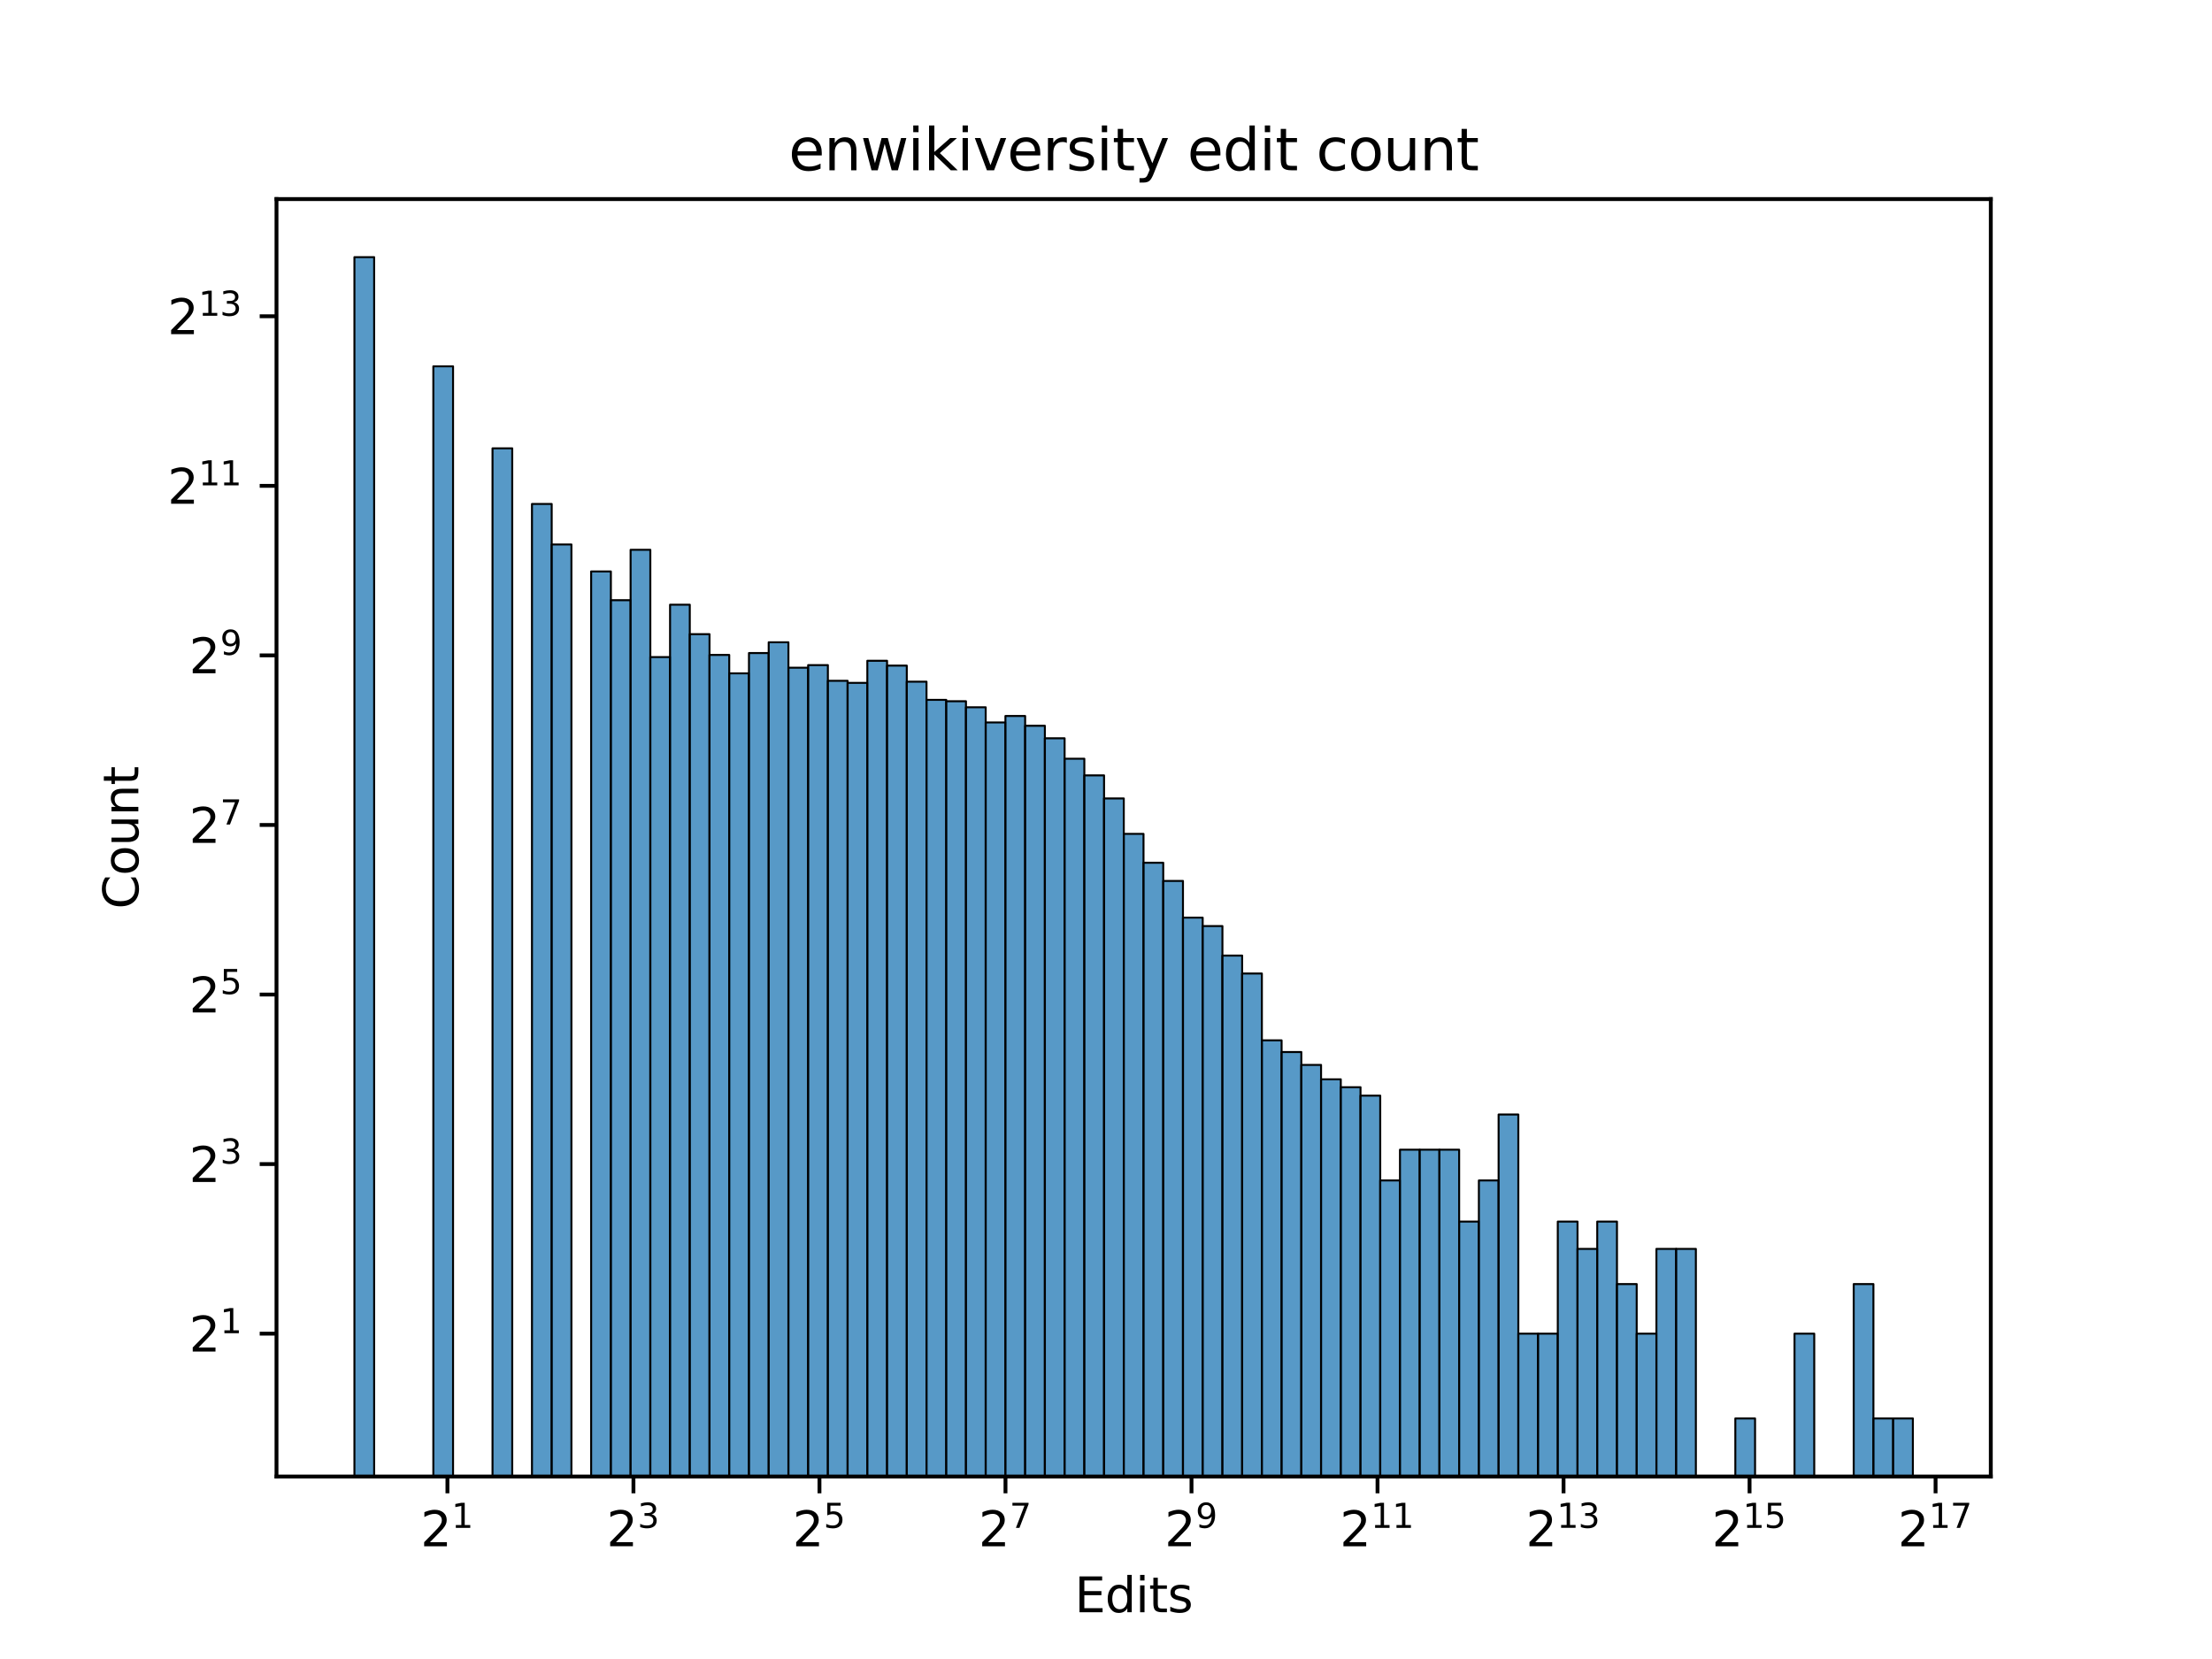 <?xml version="1.0" encoding="utf-8" standalone="no"?>
<!DOCTYPE svg PUBLIC "-//W3C//DTD SVG 1.1//EN"
  "http://www.w3.org/Graphics/SVG/1.1/DTD/svg11.dtd">
<svg xmlns:xlink="http://www.w3.org/1999/xlink" width="460.8pt" height="345.6pt" viewBox="0 0 460.8 345.6" xmlns="http://www.w3.org/2000/svg" version="1.1">
 <defs>
  <style type="text/css">*{stroke-linejoin: round; stroke-linecap: butt}</style>
 </defs>
 <g id="figure_1">
  <g id="patch_1">
   <path d="M 0 345.6 
L 460.8 345.6 
L 460.8 0 
L 0 0 
z
" style="fill: #ffffff"/>
  </g>
  <g id="axes_1">
   <g id="patch_2">
    <path d="M 57.6 307.584 
L 414.72 307.584 
L 414.72 41.472 
L 57.6 41.472 
z
" style="fill: #ffffff"/>
   </g>
   <g id="patch_3">
    <path d="M 73.833 17957.371 
L 77.942 17957.371 
L 77.942 53.568 
L 73.833 53.568 
z
" clip-path="url(#p6ddb7168d5)" style="fill: #1f77b4; fill-opacity: 0.75; stroke: #000000; stroke-width: 0.411; stroke-linejoin: miter"/>
   </g>
   <g id="patch_4">
    <path d="M 77.942 17957.371 
L 82.052 17957.371 
L 82.052 17957.371 
L 77.942 17957.371 
z
" clip-path="url(#p6ddb7168d5)" style="fill: #1f77b4; fill-opacity: 0.75; stroke: #000000; stroke-width: 0.411; stroke-linejoin: miter"/>
   </g>
   <g id="patch_5">
    <path d="M 82.052 17957.371 
L 86.161 17957.371 
L 86.161 17957.371 
L 82.052 17957.371 
z
" clip-path="url(#p6ddb7168d5)" style="fill: #1f77b4; fill-opacity: 0.75; stroke: #000000; stroke-width: 0.411; stroke-linejoin: miter"/>
   </g>
   <g id="patch_6">
    <path d="M 86.161 17957.371 
L 90.271 17957.371 
L 90.271 17957.371 
L 86.161 17957.371 
z
" clip-path="url(#p6ddb7168d5)" style="fill: #1f77b4; fill-opacity: 0.75; stroke: #000000; stroke-width: 0.411; stroke-linejoin: miter"/>
   </g>
   <g id="patch_7">
    <path d="M 90.271 17957.371 
L 94.38 17957.371 
L 94.38 76.315 
L 90.271 76.315 
z
" clip-path="url(#p6ddb7168d5)" style="fill: #1f77b4; fill-opacity: 0.75; stroke: #000000; stroke-width: 0.411; stroke-linejoin: miter"/>
   </g>
   <g id="patch_8">
    <path d="M 94.38 17957.371 
L 98.49 17957.371 
L 98.49 17957.371 
L 94.38 17957.371 
z
" clip-path="url(#p6ddb7168d5)" style="fill: #1f77b4; fill-opacity: 0.75; stroke: #000000; stroke-width: 0.411; stroke-linejoin: miter"/>
   </g>
   <g id="patch_9">
    <path d="M 98.49 17957.371 
L 102.6 17957.371 
L 102.6 17957.371 
L 98.49 17957.371 
z
" clip-path="url(#p6ddb7168d5)" style="fill: #1f77b4; fill-opacity: 0.75; stroke: #000000; stroke-width: 0.411; stroke-linejoin: miter"/>
   </g>
   <g id="patch_10">
    <path d="M 102.6 17957.371 
L 106.709 17957.371 
L 106.709 93.393 
L 102.6 93.393 
z
" clip-path="url(#p6ddb7168d5)" style="fill: #1f77b4; fill-opacity: 0.75; stroke: #000000; stroke-width: 0.411; stroke-linejoin: miter"/>
   </g>
   <g id="patch_11">
    <path d="M 106.709 17957.371 
L 110.819 17957.371 
L 110.819 17957.371 
L 106.709 17957.371 
z
" clip-path="url(#p6ddb7168d5)" style="fill: #1f77b4; fill-opacity: 0.75; stroke: #000000; stroke-width: 0.411; stroke-linejoin: miter"/>
   </g>
   <g id="patch_12">
    <path d="M 110.819 17957.371 
L 114.928 17957.371 
L 114.928 104.982 
L 110.819 104.982 
z
" clip-path="url(#p6ddb7168d5)" style="fill: #1f77b4; fill-opacity: 0.75; stroke: #000000; stroke-width: 0.411; stroke-linejoin: miter"/>
   </g>
   <g id="patch_13">
    <path d="M 114.928 17957.371 
L 119.038 17957.371 
L 119.038 113.423 
L 114.928 113.423 
z
" clip-path="url(#p6ddb7168d5)" style="fill: #1f77b4; fill-opacity: 0.75; stroke: #000000; stroke-width: 0.411; stroke-linejoin: miter"/>
   </g>
   <g id="patch_14">
    <path d="M 119.038 17957.371 
L 123.147 17957.371 
L 123.147 17957.371 
L 119.038 17957.371 
z
" clip-path="url(#p6ddb7168d5)" style="fill: #1f77b4; fill-opacity: 0.75; stroke: #000000; stroke-width: 0.411; stroke-linejoin: miter"/>
   </g>
   <g id="patch_15">
    <path d="M 123.147 17957.371 
L 127.257 17957.371 
L 127.257 119.044 
L 123.147 119.044 
z
" clip-path="url(#p6ddb7168d5)" style="fill: #1f77b4; fill-opacity: 0.75; stroke: #000000; stroke-width: 0.411; stroke-linejoin: miter"/>
   </g>
   <g id="patch_16">
    <path d="M 127.257 17957.371 
L 131.366 17957.371 
L 131.366 125.032 
L 127.257 125.032 
z
" clip-path="url(#p6ddb7168d5)" style="fill: #1f77b4; fill-opacity: 0.75; stroke: #000000; stroke-width: 0.411; stroke-linejoin: miter"/>
   </g>
   <g id="patch_17">
    <path d="M 131.366 17957.371 
L 135.476 17957.371 
L 135.476 114.532 
L 131.366 114.532 
z
" clip-path="url(#p6ddb7168d5)" style="fill: #1f77b4; fill-opacity: 0.75; stroke: #000000; stroke-width: 0.411; stroke-linejoin: miter"/>
   </g>
   <g id="patch_18">
    <path d="M 135.476 17957.371 
L 139.586 17957.371 
L 139.586 136.882 
L 135.476 136.882 
z
" clip-path="url(#p6ddb7168d5)" style="fill: #1f77b4; fill-opacity: 0.75; stroke: #000000; stroke-width: 0.411; stroke-linejoin: miter"/>
   </g>
   <g id="patch_19">
    <path d="M 139.586 17957.371 
L 143.695 17957.371 
L 143.695 125.968 
L 139.586 125.968 
z
" clip-path="url(#p6ddb7168d5)" style="fill: #1f77b4; fill-opacity: 0.75; stroke: #000000; stroke-width: 0.411; stroke-linejoin: miter"/>
   </g>
   <g id="patch_20">
    <path d="M 143.695 17957.371 
L 147.805 17957.371 
L 147.805 132.11 
L 143.695 132.11 
z
" clip-path="url(#p6ddb7168d5)" style="fill: #1f77b4; fill-opacity: 0.75; stroke: #000000; stroke-width: 0.411; stroke-linejoin: miter"/>
   </g>
   <g id="patch_21">
    <path d="M 147.805 17957.371 
L 151.914 17957.371 
L 151.914 136.432 
L 147.805 136.432 
z
" clip-path="url(#p6ddb7168d5)" style="fill: #1f77b4; fill-opacity: 0.75; stroke: #000000; stroke-width: 0.411; stroke-linejoin: miter"/>
   </g>
   <g id="patch_22">
    <path d="M 151.914 17957.371 
L 156.024 17957.371 
L 156.024 140.277 
L 151.914 140.277 
z
" clip-path="url(#p6ddb7168d5)" style="fill: #1f77b4; fill-opacity: 0.75; stroke: #000000; stroke-width: 0.411; stroke-linejoin: miter"/>
   </g>
   <g id="patch_23">
    <path d="M 156.024 17957.371 
L 160.133 17957.371 
L 160.133 136.038 
L 156.024 136.038 
z
" clip-path="url(#p6ddb7168d5)" style="fill: #1f77b4; fill-opacity: 0.75; stroke: #000000; stroke-width: 0.411; stroke-linejoin: miter"/>
   </g>
   <g id="patch_24">
    <path d="M 160.133 17957.371 
L 164.243 17957.371 
L 164.243 133.797 
L 160.133 133.797 
z
" clip-path="url(#p6ddb7168d5)" style="fill: #1f77b4; fill-opacity: 0.75; stroke: #000000; stroke-width: 0.411; stroke-linejoin: miter"/>
   </g>
   <g id="patch_25">
    <path d="M 164.243 17957.371 
L 168.352 17957.371 
L 168.352 139.094 
L 164.243 139.094 
z
" clip-path="url(#p6ddb7168d5)" style="fill: #1f77b4; fill-opacity: 0.75; stroke: #000000; stroke-width: 0.411; stroke-linejoin: miter"/>
   </g>
   <g id="patch_26">
    <path d="M 168.352 17957.371 
L 172.462 17957.371 
L 172.462 138.55 
L 168.352 138.55 
z
" clip-path="url(#p6ddb7168d5)" style="fill: #1f77b4; fill-opacity: 0.75; stroke: #000000; stroke-width: 0.411; stroke-linejoin: miter"/>
   </g>
   <g id="patch_27">
    <path d="M 172.462 17957.371 
L 176.572 17957.371 
L 176.572 141.822 
L 172.462 141.822 
z
" clip-path="url(#p6ddb7168d5)" style="fill: #1f77b4; fill-opacity: 0.75; stroke: #000000; stroke-width: 0.411; stroke-linejoin: miter"/>
   </g>
   <g id="patch_28">
    <path d="M 176.572 17957.371 
L 180.681 17957.371 
L 180.681 142.254 
L 176.572 142.254 
z
" clip-path="url(#p6ddb7168d5)" style="fill: #1f77b4; fill-opacity: 0.75; stroke: #000000; stroke-width: 0.411; stroke-linejoin: miter"/>
   </g>
   <g id="patch_29">
    <path d="M 180.681 17957.371 
L 184.791 17957.371 
L 184.791 137.65 
L 180.681 137.65 
z
" clip-path="url(#p6ddb7168d5)" style="fill: #1f77b4; fill-opacity: 0.75; stroke: #000000; stroke-width: 0.411; stroke-linejoin: miter"/>
   </g>
   <g id="patch_30">
    <path d="M 184.791 17957.371 
L 188.9 17957.371 
L 188.9 138.658 
L 184.791 138.658 
z
" clip-path="url(#p6ddb7168d5)" style="fill: #1f77b4; fill-opacity: 0.75; stroke: #000000; stroke-width: 0.411; stroke-linejoin: miter"/>
   </g>
   <g id="patch_31">
    <path d="M 188.9 17957.371 
L 193.01 17957.371 
L 193.01 142.006 
L 188.9 142.006 
z
" clip-path="url(#p6ddb7168d5)" style="fill: #1f77b4; fill-opacity: 0.75; stroke: #000000; stroke-width: 0.411; stroke-linejoin: miter"/>
   </g>
   <g id="patch_32">
    <path d="M 193.01 17957.371 
L 197.119 17957.371 
L 197.119 145.791 
L 193.01 145.791 
z
" clip-path="url(#p6ddb7168d5)" style="fill: #1f77b4; fill-opacity: 0.75; stroke: #000000; stroke-width: 0.411; stroke-linejoin: miter"/>
   </g>
   <g id="patch_33">
    <path d="M 197.119 17957.371 
L 201.229 17957.371 
L 201.229 146.079 
L 197.119 146.079 
z
" clip-path="url(#p6ddb7168d5)" style="fill: #1f77b4; fill-opacity: 0.75; stroke: #000000; stroke-width: 0.411; stroke-linejoin: miter"/>
   </g>
   <g id="patch_34">
    <path d="M 201.229 17957.371 
L 205.338 17957.371 
L 205.338 147.34 
L 201.229 147.34 
z
" clip-path="url(#p6ddb7168d5)" style="fill: #1f77b4; fill-opacity: 0.75; stroke: #000000; stroke-width: 0.411; stroke-linejoin: miter"/>
   </g>
   <g id="patch_35">
    <path d="M 205.338 17957.371 
L 209.448 17957.371 
L 209.448 150.494 
L 205.338 150.494 
z
" clip-path="url(#p6ddb7168d5)" style="fill: #1f77b4; fill-opacity: 0.75; stroke: #000000; stroke-width: 0.411; stroke-linejoin: miter"/>
   </g>
   <g id="patch_36">
    <path d="M 209.448 17957.371 
L 213.557 17957.371 
L 213.557 149.152 
L 209.448 149.152 
z
" clip-path="url(#p6ddb7168d5)" style="fill: #1f77b4; fill-opacity: 0.75; stroke: #000000; stroke-width: 0.411; stroke-linejoin: miter"/>
   </g>
   <g id="patch_37">
    <path d="M 213.557 17957.371 
L 217.667 17957.371 
L 217.667 151.192 
L 213.557 151.192 
z
" clip-path="url(#p6ddb7168d5)" style="fill: #1f77b4; fill-opacity: 0.75; stroke: #000000; stroke-width: 0.411; stroke-linejoin: miter"/>
   </g>
   <g id="patch_38">
    <path d="M 217.667 17957.371 
L 221.777 17957.371 
L 221.777 153.798 
L 217.667 153.798 
z
" clip-path="url(#p6ddb7168d5)" style="fill: #1f77b4; fill-opacity: 0.75; stroke: #000000; stroke-width: 0.411; stroke-linejoin: miter"/>
   </g>
   <g id="patch_39">
    <path d="M 221.777 17957.371 
L 225.886 17957.371 
L 225.886 158.055 
L 221.777 158.055 
z
" clip-path="url(#p6ddb7168d5)" style="fill: #1f77b4; fill-opacity: 0.75; stroke: #000000; stroke-width: 0.411; stroke-linejoin: miter"/>
   </g>
   <g id="patch_40">
    <path d="M 225.886 17957.371 
L 229.996 17957.371 
L 229.996 161.523 
L 225.886 161.523 
z
" clip-path="url(#p6ddb7168d5)" style="fill: #1f77b4; fill-opacity: 0.75; stroke: #000000; stroke-width: 0.411; stroke-linejoin: miter"/>
   </g>
   <g id="patch_41">
    <path d="M 229.996 17957.371 
L 234.105 17957.371 
L 234.105 166.329 
L 229.996 166.329 
z
" clip-path="url(#p6ddb7168d5)" style="fill: #1f77b4; fill-opacity: 0.75; stroke: #000000; stroke-width: 0.411; stroke-linejoin: miter"/>
   </g>
   <g id="patch_42">
    <path d="M 234.105 17957.371 
L 238.215 17957.371 
L 238.215 173.713 
L 234.105 173.713 
z
" clip-path="url(#p6ddb7168d5)" style="fill: #1f77b4; fill-opacity: 0.75; stroke: #000000; stroke-width: 0.411; stroke-linejoin: miter"/>
   </g>
   <g id="patch_43">
    <path d="M 238.215 17957.371 
L 242.324 17957.371 
L 242.324 179.722 
L 238.215 179.722 
z
" clip-path="url(#p6ddb7168d5)" style="fill: #1f77b4; fill-opacity: 0.75; stroke: #000000; stroke-width: 0.411; stroke-linejoin: miter"/>
   </g>
   <g id="patch_44">
    <path d="M 242.324 17957.371 
L 246.434 17957.371 
L 246.434 183.514 
L 242.324 183.514 
z
" clip-path="url(#p6ddb7168d5)" style="fill: #1f77b4; fill-opacity: 0.75; stroke: #000000; stroke-width: 0.411; stroke-linejoin: miter"/>
   </g>
   <g id="patch_45">
    <path d="M 246.434 17957.371 
L 250.543 17957.371 
L 250.543 191.161 
L 246.434 191.161 
z
" clip-path="url(#p6ddb7168d5)" style="fill: #1f77b4; fill-opacity: 0.75; stroke: #000000; stroke-width: 0.411; stroke-linejoin: miter"/>
   </g>
   <g id="patch_46">
    <path d="M 250.543 17957.371 
L 254.653 17957.371 
L 254.653 192.919 
L 250.543 192.919 
z
" clip-path="url(#p6ddb7168d5)" style="fill: #1f77b4; fill-opacity: 0.75; stroke: #000000; stroke-width: 0.411; stroke-linejoin: miter"/>
   </g>
   <g id="patch_47">
    <path d="M 254.653 17957.371 
L 258.763 17957.371 
L 258.763 199.064 
L 254.653 199.064 
z
" clip-path="url(#p6ddb7168d5)" style="fill: #1f77b4; fill-opacity: 0.75; stroke: #000000; stroke-width: 0.411; stroke-linejoin: miter"/>
   </g>
   <g id="patch_48">
    <path d="M 258.763 17957.371 
L 262.872 17957.371 
L 262.872 202.8 
L 258.763 202.8 
z
" clip-path="url(#p6ddb7168d5)" style="fill: #1f77b4; fill-opacity: 0.75; stroke: #000000; stroke-width: 0.411; stroke-linejoin: miter"/>
   </g>
   <g id="patch_49">
    <path d="M 262.872 17957.371 
L 266.982 17957.371 
L 266.982 216.726 
L 262.872 216.726 
z
" clip-path="url(#p6ddb7168d5)" style="fill: #1f77b4; fill-opacity: 0.75; stroke: #000000; stroke-width: 0.411; stroke-linejoin: miter"/>
   </g>
   <g id="patch_50">
    <path d="M 266.982 17957.371 
L 271.091 17957.371 
L 271.091 219.155 
L 266.982 219.155 
z
" clip-path="url(#p6ddb7168d5)" style="fill: #1f77b4; fill-opacity: 0.75; stroke: #000000; stroke-width: 0.411; stroke-linejoin: miter"/>
   </g>
   <g id="patch_51">
    <path d="M 271.091 17957.371 
L 275.201 17957.371 
L 275.201 221.839 
L 271.091 221.839 
z
" clip-path="url(#p6ddb7168d5)" style="fill: #1f77b4; fill-opacity: 0.75; stroke: #000000; stroke-width: 0.411; stroke-linejoin: miter"/>
   </g>
   <g id="patch_52">
    <path d="M 275.201 17957.371 
L 279.31 17957.371 
L 279.31 224.84 
L 275.201 224.84 
z
" clip-path="url(#p6ddb7168d5)" style="fill: #1f77b4; fill-opacity: 0.75; stroke: #000000; stroke-width: 0.411; stroke-linejoin: miter"/>
   </g>
   <g id="patch_53">
    <path d="M 279.31 17957.371 
L 283.42 17957.371 
L 283.42 226.485 
L 279.31 226.485 
z
" clip-path="url(#p6ddb7168d5)" style="fill: #1f77b4; fill-opacity: 0.75; stroke: #000000; stroke-width: 0.411; stroke-linejoin: miter"/>
   </g>
   <g id="patch_54">
    <path d="M 283.42 17957.371 
L 287.529 17957.371 
L 287.529 228.243 
L 283.42 228.243 
z
" clip-path="url(#p6ddb7168d5)" style="fill: #1f77b4; fill-opacity: 0.75; stroke: #000000; stroke-width: 0.411; stroke-linejoin: miter"/>
   </g>
   <g id="patch_55">
    <path d="M 287.529 17957.371 
L 291.639 17957.371 
L 291.639 245.905 
L 287.529 245.905 
z
" clip-path="url(#p6ddb7168d5)" style="fill: #1f77b4; fill-opacity: 0.75; stroke: #000000; stroke-width: 0.411; stroke-linejoin: miter"/>
   </g>
   <g id="patch_56">
    <path d="M 291.639 17957.371 
L 295.748 17957.371 
L 295.748 239.501 
L 291.639 239.501 
z
" clip-path="url(#p6ddb7168d5)" style="fill: #1f77b4; fill-opacity: 0.75; stroke: #000000; stroke-width: 0.411; stroke-linejoin: miter"/>
   </g>
   <g id="patch_57">
    <path d="M 295.748 17957.371 
L 299.858 17957.371 
L 299.858 239.501 
L 295.748 239.501 
z
" clip-path="url(#p6ddb7168d5)" style="fill: #1f77b4; fill-opacity: 0.75; stroke: #000000; stroke-width: 0.411; stroke-linejoin: miter"/>
   </g>
   <g id="patch_58">
    <path d="M 299.858 17957.371 
L 303.968 17957.371 
L 303.968 239.501 
L 299.858 239.501 
z
" clip-path="url(#p6ddb7168d5)" style="fill: #1f77b4; fill-opacity: 0.75; stroke: #000000; stroke-width: 0.411; stroke-linejoin: miter"/>
   </g>
   <g id="patch_59">
    <path d="M 303.968 17957.371 
L 308.077 17957.371 
L 308.077 254.478 
L 303.968 254.478 
z
" clip-path="url(#p6ddb7168d5)" style="fill: #1f77b4; fill-opacity: 0.75; stroke: #000000; stroke-width: 0.411; stroke-linejoin: miter"/>
   </g>
   <g id="patch_60">
    <path d="M 308.077 17957.371 
L 312.187 17957.371 
L 312.187 245.905 
L 308.077 245.905 
z
" clip-path="url(#p6ddb7168d5)" style="fill: #1f77b4; fill-opacity: 0.75; stroke: #000000; stroke-width: 0.411; stroke-linejoin: miter"/>
   </g>
   <g id="patch_61">
    <path d="M 312.187 17957.371 
L 316.296 17957.371 
L 316.296 232.171 
L 312.187 232.171 
z
" clip-path="url(#p6ddb7168d5)" style="fill: #1f77b4; fill-opacity: 0.75; stroke: #000000; stroke-width: 0.411; stroke-linejoin: miter"/>
   </g>
   <g id="patch_62">
    <path d="M 316.296 17957.371 
L 320.406 17957.371 
L 320.406 277.826 
L 316.296 277.826 
z
" clip-path="url(#p6ddb7168d5)" style="fill: #1f77b4; fill-opacity: 0.75; stroke: #000000; stroke-width: 0.411; stroke-linejoin: miter"/>
   </g>
   <g id="patch_63">
    <path d="M 320.406 17957.371 
L 324.515 17957.371 
L 324.515 277.826 
L 320.406 277.826 
z
" clip-path="url(#p6ddb7168d5)" style="fill: #1f77b4; fill-opacity: 0.75; stroke: #000000; stroke-width: 0.411; stroke-linejoin: miter"/>
   </g>
   <g id="patch_64">
    <path d="M 324.515 17957.371 
L 328.625 17957.371 
L 328.625 254.478 
L 324.515 254.478 
z
" clip-path="url(#p6ddb7168d5)" style="fill: #1f77b4; fill-opacity: 0.75; stroke: #000000; stroke-width: 0.411; stroke-linejoin: miter"/>
   </g>
   <g id="patch_65">
    <path d="M 328.625 17957.371 
L 332.734 17957.371 
L 332.734 260.164 
L 328.625 260.164 
z
" clip-path="url(#p6ddb7168d5)" style="fill: #1f77b4; fill-opacity: 0.75; stroke: #000000; stroke-width: 0.411; stroke-linejoin: miter"/>
   </g>
   <g id="patch_66">
    <path d="M 332.734 17957.371 
L 336.844 17957.371 
L 336.844 254.478 
L 332.734 254.478 
z
" clip-path="url(#p6ddb7168d5)" style="fill: #1f77b4; fill-opacity: 0.75; stroke: #000000; stroke-width: 0.411; stroke-linejoin: miter"/>
   </g>
   <g id="patch_67">
    <path d="M 336.844 17957.371 
L 340.954 17957.371 
L 340.954 267.495 
L 336.844 267.495 
z
" clip-path="url(#p6ddb7168d5)" style="fill: #1f77b4; fill-opacity: 0.75; stroke: #000000; stroke-width: 0.411; stroke-linejoin: miter"/>
   </g>
   <g id="patch_68">
    <path d="M 340.954 17957.371 
L 345.063 17957.371 
L 345.063 277.826 
L 340.954 277.826 
z
" clip-path="url(#p6ddb7168d5)" style="fill: #1f77b4; fill-opacity: 0.75; stroke: #000000; stroke-width: 0.411; stroke-linejoin: miter"/>
   </g>
   <g id="patch_69">
    <path d="M 345.063 17957.371 
L 349.173 17957.371 
L 349.173 260.164 
L 345.063 260.164 
z
" clip-path="url(#p6ddb7168d5)" style="fill: #1f77b4; fill-opacity: 0.75; stroke: #000000; stroke-width: 0.411; stroke-linejoin: miter"/>
   </g>
   <g id="patch_70">
    <path d="M 349.173 17957.371 
L 353.282 17957.371 
L 353.282 260.164 
L 349.173 260.164 
z
" clip-path="url(#p6ddb7168d5)" style="fill: #1f77b4; fill-opacity: 0.75; stroke: #000000; stroke-width: 0.411; stroke-linejoin: miter"/>
   </g>
   <g id="patch_71">
    <path d="M 353.282 17957.371 
L 357.392 17957.371 
L 357.392 17957.371 
L 353.282 17957.371 
z
" clip-path="url(#p6ddb7168d5)" style="fill: #1f77b4; fill-opacity: 0.75; stroke: #000000; stroke-width: 0.411; stroke-linejoin: miter"/>
   </g>
   <g id="patch_72">
    <path d="M 357.392 17957.371 
L 361.501 17957.371 
L 361.501 17957.371 
L 357.392 17957.371 
z
" clip-path="url(#p6ddb7168d5)" style="fill: #1f77b4; fill-opacity: 0.75; stroke: #000000; stroke-width: 0.411; stroke-linejoin: miter"/>
   </g>
   <g id="patch_73">
    <path d="M 361.501 17957.371 
L 365.611 17957.371 
L 365.611 295.488 
L 361.501 295.488 
z
" clip-path="url(#p6ddb7168d5)" style="fill: #1f77b4; fill-opacity: 0.75; stroke: #000000; stroke-width: 0.411; stroke-linejoin: miter"/>
   </g>
   <g id="patch_74">
    <path d="M 365.611 17957.371 
L 369.72 17957.371 
L 369.72 17957.371 
L 365.611 17957.371 
z
" clip-path="url(#p6ddb7168d5)" style="fill: #1f77b4; fill-opacity: 0.75; stroke: #000000; stroke-width: 0.411; stroke-linejoin: miter"/>
   </g>
   <g id="patch_75">
    <path d="M 369.72 17957.371 
L 373.83 17957.371 
L 373.83 17957.371 
L 369.72 17957.371 
z
" clip-path="url(#p6ddb7168d5)" style="fill: #1f77b4; fill-opacity: 0.75; stroke: #000000; stroke-width: 0.411; stroke-linejoin: miter"/>
   </g>
   <g id="patch_76">
    <path d="M 373.83 17957.371 
L 377.94 17957.371 
L 377.94 277.826 
L 373.83 277.826 
z
" clip-path="url(#p6ddb7168d5)" style="fill: #1f77b4; fill-opacity: 0.75; stroke: #000000; stroke-width: 0.411; stroke-linejoin: miter"/>
   </g>
   <g id="patch_77">
    <path d="M 377.94 17957.371 
L 382.049 17957.371 
L 382.049 17957.371 
L 377.94 17957.371 
z
" clip-path="url(#p6ddb7168d5)" style="fill: #1f77b4; fill-opacity: 0.75; stroke: #000000; stroke-width: 0.411; stroke-linejoin: miter"/>
   </g>
   <g id="patch_78">
    <path d="M 382.049 17957.371 
L 386.159 17957.371 
L 386.159 17957.371 
L 382.049 17957.371 
z
" clip-path="url(#p6ddb7168d5)" style="fill: #1f77b4; fill-opacity: 0.75; stroke: #000000; stroke-width: 0.411; stroke-linejoin: miter"/>
   </g>
   <g id="patch_79">
    <path d="M 386.159 17957.371 
L 390.268 17957.371 
L 390.268 267.495 
L 386.159 267.495 
z
" clip-path="url(#p6ddb7168d5)" style="fill: #1f77b4; fill-opacity: 0.75; stroke: #000000; stroke-width: 0.411; stroke-linejoin: miter"/>
   </g>
   <g id="patch_80">
    <path d="M 390.268 17957.371 
L 394.378 17957.371 
L 394.378 295.488 
L 390.268 295.488 
z
" clip-path="url(#p6ddb7168d5)" style="fill: #1f77b4; fill-opacity: 0.75; stroke: #000000; stroke-width: 0.411; stroke-linejoin: miter"/>
   </g>
   <g id="patch_81">
    <path d="M 394.378 17957.371 
L 398.487 17957.371 
L 398.487 295.488 
L 394.378 295.488 
z
" clip-path="url(#p6ddb7168d5)" style="fill: #1f77b4; fill-opacity: 0.75; stroke: #000000; stroke-width: 0.411; stroke-linejoin: miter"/>
   </g>
   <g id="matplotlib.axis_1">
    <g id="xtick_1">
     <g id="line2d_1">
      <defs>
       <path id="m5a6bf93c65" d="M 0 0 
L 0 3.5 
" style="stroke: #000000; stroke-width: 0.8"/>
      </defs>
      <g>
       <use xlink:href="#m5a6bf93c65" x="93.208" y="307.584" style="stroke: #000000; stroke-width: 0.8"/>
      </g>
     </g>
     <g id="text_1">
      <!-- $\mathdefault{2^{1}}$ -->
      <g transform="translate(87.608 322.182) scale(0.1 -0.1)">
       <defs>
        <path id="DejaVuSans-32" d="M 1228 531 
L 3431 531 
L 3431 0 
L 469 0 
L 469 531 
Q 828 903 1448 1529 
Q 2069 2156 2228 2338 
Q 2531 2678 2651 2914 
Q 2772 3150 2772 3378 
Q 2772 3750 2511 3984 
Q 2250 4219 1831 4219 
Q 1534 4219 1204 4116 
Q 875 4013 500 3803 
L 500 4441 
Q 881 4594 1212 4672 
Q 1544 4750 1819 4750 
Q 2544 4750 2975 4387 
Q 3406 4025 3406 3419 
Q 3406 3131 3298 2873 
Q 3191 2616 2906 2266 
Q 2828 2175 2409 1742 
Q 1991 1309 1228 531 
z
" transform="scale(0.016)"/>
        <path id="DejaVuSans-31" d="M 794 531 
L 1825 531 
L 1825 4091 
L 703 3866 
L 703 4441 
L 1819 4666 
L 2450 4666 
L 2450 531 
L 3481 531 
L 3481 0 
L 794 0 
L 794 531 
z
" transform="scale(0.016)"/>
       </defs>
       <use xlink:href="#DejaVuSans-32" transform="translate(0 0.684)"/>
       <use xlink:href="#DejaVuSans-31" transform="translate(64.58 38.966) scale(0.7)"/>
      </g>
     </g>
    </g>
    <g id="xtick_2">
     <g id="line2d_2">
      <g>
       <use xlink:href="#m5a6bf93c65" x="131.959" y="307.584" style="stroke: #000000; stroke-width: 0.8"/>
      </g>
     </g>
     <g id="text_2">
      <!-- $\mathdefault{2^{3}}$ -->
      <g transform="translate(126.359 322.182) scale(0.1 -0.1)">
       <defs>
        <path id="DejaVuSans-33" d="M 2597 2516 
Q 3050 2419 3304 2112 
Q 3559 1806 3559 1356 
Q 3559 666 3084 287 
Q 2609 -91 1734 -91 
Q 1441 -91 1130 -33 
Q 819 25 488 141 
L 488 750 
Q 750 597 1062 519 
Q 1375 441 1716 441 
Q 2309 441 2620 675 
Q 2931 909 2931 1356 
Q 2931 1769 2642 2001 
Q 2353 2234 1838 2234 
L 1294 2234 
L 1294 2753 
L 1863 2753 
Q 2328 2753 2575 2939 
Q 2822 3125 2822 3475 
Q 2822 3834 2567 4026 
Q 2313 4219 1838 4219 
Q 1578 4219 1281 4162 
Q 984 4106 628 3988 
L 628 4550 
Q 988 4650 1302 4700 
Q 1616 4750 1894 4750 
Q 2613 4750 3031 4423 
Q 3450 4097 3450 3541 
Q 3450 3153 3228 2886 
Q 3006 2619 2597 2516 
z
" transform="scale(0.016)"/>
       </defs>
       <use xlink:href="#DejaVuSans-32" transform="translate(0 0.766)"/>
       <use xlink:href="#DejaVuSans-33" transform="translate(64.58 39.047) scale(0.7)"/>
      </g>
     </g>
    </g>
    <g id="xtick_3">
     <g id="line2d_3">
      <g>
       <use xlink:href="#m5a6bf93c65" x="170.71" y="307.584" style="stroke: #000000; stroke-width: 0.8"/>
      </g>
     </g>
     <g id="text_3">
      <!-- $\mathdefault{2^{5}}$ -->
      <g transform="translate(165.11 322.182) scale(0.1 -0.1)">
       <defs>
        <path id="DejaVuSans-35" d="M 691 4666 
L 3169 4666 
L 3169 4134 
L 1269 4134 
L 1269 2991 
Q 1406 3038 1543 3061 
Q 1681 3084 1819 3084 
Q 2600 3084 3056 2656 
Q 3513 2228 3513 1497 
Q 3513 744 3044 326 
Q 2575 -91 1722 -91 
Q 1428 -91 1123 -41 
Q 819 9 494 109 
L 494 744 
Q 775 591 1075 516 
Q 1375 441 1709 441 
Q 2250 441 2565 725 
Q 2881 1009 2881 1497 
Q 2881 1984 2565 2268 
Q 2250 2553 1709 2553 
Q 1456 2553 1204 2497 
Q 953 2441 691 2322 
L 691 4666 
z
" transform="scale(0.016)"/>
       </defs>
       <use xlink:href="#DejaVuSans-32" transform="translate(0 0.684)"/>
       <use xlink:href="#DejaVuSans-35" transform="translate(64.58 38.966) scale(0.7)"/>
      </g>
     </g>
    </g>
    <g id="xtick_4">
     <g id="line2d_4">
      <g>
       <use xlink:href="#m5a6bf93c65" x="209.461" y="307.584" style="stroke: #000000; stroke-width: 0.8"/>
      </g>
     </g>
     <g id="text_4">
      <!-- $\mathdefault{2^{7}}$ -->
      <g transform="translate(203.861 322.182) scale(0.1 -0.1)">
       <defs>
        <path id="DejaVuSans-37" d="M 525 4666 
L 3525 4666 
L 3525 4397 
L 1831 0 
L 1172 0 
L 2766 4134 
L 525 4134 
L 525 4666 
z
" transform="scale(0.016)"/>
       </defs>
       <use xlink:href="#DejaVuSans-32" transform="translate(0 0.684)"/>
       <use xlink:href="#DejaVuSans-37" transform="translate(64.58 38.966) scale(0.7)"/>
      </g>
     </g>
    </g>
    <g id="xtick_5">
     <g id="line2d_5">
      <g>
       <use xlink:href="#m5a6bf93c65" x="248.212" y="307.584" style="stroke: #000000; stroke-width: 0.8"/>
      </g>
     </g>
     <g id="text_5">
      <!-- $\mathdefault{2^{9}}$ -->
      <g transform="translate(242.612 322.182) scale(0.1 -0.1)">
       <defs>
        <path id="DejaVuSans-39" d="M 703 97 
L 703 672 
Q 941 559 1184 500 
Q 1428 441 1663 441 
Q 2288 441 2617 861 
Q 2947 1281 2994 2138 
Q 2813 1869 2534 1725 
Q 2256 1581 1919 1581 
Q 1219 1581 811 2004 
Q 403 2428 403 3163 
Q 403 3881 828 4315 
Q 1253 4750 1959 4750 
Q 2769 4750 3195 4129 
Q 3622 3509 3622 2328 
Q 3622 1225 3098 567 
Q 2575 -91 1691 -91 
Q 1453 -91 1209 -44 
Q 966 3 703 97 
z
M 1959 2075 
Q 2384 2075 2632 2365 
Q 2881 2656 2881 3163 
Q 2881 3666 2632 3958 
Q 2384 4250 1959 4250 
Q 1534 4250 1286 3958 
Q 1038 3666 1038 3163 
Q 1038 2656 1286 2365 
Q 1534 2075 1959 2075 
z
" transform="scale(0.016)"/>
       </defs>
       <use xlink:href="#DejaVuSans-32" transform="translate(0 0.766)"/>
       <use xlink:href="#DejaVuSans-39" transform="translate(64.58 39.047) scale(0.7)"/>
      </g>
     </g>
    </g>
    <g id="xtick_6">
     <g id="line2d_6">
      <g>
       <use xlink:href="#m5a6bf93c65" x="286.963" y="307.584" style="stroke: #000000; stroke-width: 0.8"/>
      </g>
     </g>
     <g id="text_6">
      <!-- $\mathdefault{2^{11}}$ -->
      <g transform="translate(279.113 322.182) scale(0.1 -0.1)">
       <use xlink:href="#DejaVuSans-32" transform="translate(0 0.684)"/>
       <use xlink:href="#DejaVuSans-31" transform="translate(64.58 38.966) scale(0.7)"/>
       <use xlink:href="#DejaVuSans-31" transform="translate(109.116 38.966) scale(0.7)"/>
      </g>
     </g>
    </g>
    <g id="xtick_7">
     <g id="line2d_7">
      <g>
       <use xlink:href="#m5a6bf93c65" x="325.714" y="307.584" style="stroke: #000000; stroke-width: 0.8"/>
      </g>
     </g>
     <g id="text_7">
      <!-- $\mathdefault{2^{13}}$ -->
      <g transform="translate(317.864 322.182) scale(0.1 -0.1)">
       <use xlink:href="#DejaVuSans-32" transform="translate(0 0.766)"/>
       <use xlink:href="#DejaVuSans-31" transform="translate(64.58 39.047) scale(0.7)"/>
       <use xlink:href="#DejaVuSans-33" transform="translate(109.116 39.047) scale(0.7)"/>
      </g>
     </g>
    </g>
    <g id="xtick_8">
     <g id="line2d_8">
      <g>
       <use xlink:href="#m5a6bf93c65" x="364.465" y="307.584" style="stroke: #000000; stroke-width: 0.8"/>
      </g>
     </g>
     <g id="text_8">
      <!-- $\mathdefault{2^{15}}$ -->
      <g transform="translate(356.615 322.182) scale(0.1 -0.1)">
       <use xlink:href="#DejaVuSans-32" transform="translate(0 0.684)"/>
       <use xlink:href="#DejaVuSans-31" transform="translate(64.58 38.966) scale(0.7)"/>
       <use xlink:href="#DejaVuSans-35" transform="translate(109.116 38.966) scale(0.7)"/>
      </g>
     </g>
    </g>
    <g id="xtick_9">
     <g id="line2d_9">
      <g>
       <use xlink:href="#m5a6bf93c65" x="403.215" y="307.584" style="stroke: #000000; stroke-width: 0.8"/>
      </g>
     </g>
     <g id="text_9">
      <!-- $\mathdefault{2^{17}}$ -->
      <g transform="translate(395.365 322.182) scale(0.1 -0.1)">
       <use xlink:href="#DejaVuSans-32" transform="translate(0 0.684)"/>
       <use xlink:href="#DejaVuSans-31" transform="translate(64.58 38.966) scale(0.7)"/>
       <use xlink:href="#DejaVuSans-37" transform="translate(109.116 38.966) scale(0.7)"/>
      </g>
     </g>
    </g>
    <g id="text_10">
     <!-- Edits -->
     <g transform="translate(223.873 335.861) scale(0.1 -0.1)">
      <defs>
       <path id="DejaVuSans-45" d="M 628 4666 
L 3578 4666 
L 3578 4134 
L 1259 4134 
L 1259 2753 
L 3481 2753 
L 3481 2222 
L 1259 2222 
L 1259 531 
L 3634 531 
L 3634 0 
L 628 0 
L 628 4666 
z
" transform="scale(0.016)"/>
       <path id="DejaVuSans-64" d="M 2906 2969 
L 2906 4863 
L 3481 4863 
L 3481 0 
L 2906 0 
L 2906 525 
Q 2725 213 2448 61 
Q 2172 -91 1784 -91 
Q 1150 -91 751 415 
Q 353 922 353 1747 
Q 353 2572 751 3078 
Q 1150 3584 1784 3584 
Q 2172 3584 2448 3432 
Q 2725 3281 2906 2969 
z
M 947 1747 
Q 947 1113 1208 752 
Q 1469 391 1925 391 
Q 2381 391 2643 752 
Q 2906 1113 2906 1747 
Q 2906 2381 2643 2742 
Q 2381 3103 1925 3103 
Q 1469 3103 1208 2742 
Q 947 2381 947 1747 
z
" transform="scale(0.016)"/>
       <path id="DejaVuSans-69" d="M 603 3500 
L 1178 3500 
L 1178 0 
L 603 0 
L 603 3500 
z
M 603 4863 
L 1178 4863 
L 1178 4134 
L 603 4134 
L 603 4863 
z
" transform="scale(0.016)"/>
       <path id="DejaVuSans-74" d="M 1172 4494 
L 1172 3500 
L 2356 3500 
L 2356 3053 
L 1172 3053 
L 1172 1153 
Q 1172 725 1289 603 
Q 1406 481 1766 481 
L 2356 481 
L 2356 0 
L 1766 0 
Q 1100 0 847 248 
Q 594 497 594 1153 
L 594 3053 
L 172 3053 
L 172 3500 
L 594 3500 
L 594 4494 
L 1172 4494 
z
" transform="scale(0.016)"/>
       <path id="DejaVuSans-73" d="M 2834 3397 
L 2834 2853 
Q 2591 2978 2328 3040 
Q 2066 3103 1784 3103 
Q 1356 3103 1142 2972 
Q 928 2841 928 2578 
Q 928 2378 1081 2264 
Q 1234 2150 1697 2047 
L 1894 2003 
Q 2506 1872 2764 1633 
Q 3022 1394 3022 966 
Q 3022 478 2636 193 
Q 2250 -91 1575 -91 
Q 1294 -91 989 -36 
Q 684 19 347 128 
L 347 722 
Q 666 556 975 473 
Q 1284 391 1588 391 
Q 1994 391 2212 530 
Q 2431 669 2431 922 
Q 2431 1156 2273 1281 
Q 2116 1406 1581 1522 
L 1381 1569 
Q 847 1681 609 1914 
Q 372 2147 372 2553 
Q 372 3047 722 3315 
Q 1072 3584 1716 3584 
Q 2034 3584 2315 3537 
Q 2597 3491 2834 3397 
z
" transform="scale(0.016)"/>
      </defs>
      <use xlink:href="#DejaVuSans-45"/>
      <use xlink:href="#DejaVuSans-64" x="63.184"/>
      <use xlink:href="#DejaVuSans-69" x="126.66"/>
      <use xlink:href="#DejaVuSans-74" x="154.443"/>
      <use xlink:href="#DejaVuSans-73" x="193.652"/>
     </g>
    </g>
   </g>
   <g id="matplotlib.axis_2">
    <g id="ytick_1">
     <g id="line2d_10">
      <defs>
       <path id="me58a1db30f" d="M 0 0 
L -3.5 0 
" style="stroke: #000000; stroke-width: 0.8"/>
      </defs>
      <g>
       <use xlink:href="#me58a1db30f" x="57.6" y="277.826" style="stroke: #000000; stroke-width: 0.8"/>
      </g>
     </g>
     <g id="text_11">
      <!-- $\mathdefault{2^{1}}$ -->
      <g transform="translate(39.4 281.625) scale(0.1 -0.1)">
       <use xlink:href="#DejaVuSans-32" transform="translate(0 0.684)"/>
       <use xlink:href="#DejaVuSans-31" transform="translate(64.58 38.966) scale(0.7)"/>
      </g>
     </g>
    </g>
    <g id="ytick_2">
     <g id="line2d_11">
      <g>
       <use xlink:href="#me58a1db30f" x="57.6" y="242.502" style="stroke: #000000; stroke-width: 0.8"/>
      </g>
     </g>
     <g id="text_12">
      <!-- $\mathdefault{2^{3}}$ -->
      <g transform="translate(39.4 246.302) scale(0.1 -0.1)">
       <use xlink:href="#DejaVuSans-32" transform="translate(0 0.766)"/>
       <use xlink:href="#DejaVuSans-33" transform="translate(64.58 39.047) scale(0.7)"/>
      </g>
     </g>
    </g>
    <g id="ytick_3">
     <g id="line2d_12">
      <g>
       <use xlink:href="#me58a1db30f" x="57.6" y="207.179" style="stroke: #000000; stroke-width: 0.8"/>
      </g>
     </g>
     <g id="text_13">
      <!-- $\mathdefault{2^{5}}$ -->
      <g transform="translate(39.4 210.978) scale(0.1 -0.1)">
       <use xlink:href="#DejaVuSans-32" transform="translate(0 0.684)"/>
       <use xlink:href="#DejaVuSans-35" transform="translate(64.58 38.966) scale(0.7)"/>
      </g>
     </g>
    </g>
    <g id="ytick_4">
     <g id="line2d_13">
      <g>
       <use xlink:href="#me58a1db30f" x="57.6" y="171.855" style="stroke: #000000; stroke-width: 0.8"/>
      </g>
     </g>
     <g id="text_14">
      <!-- $\mathdefault{2^{7}}$ -->
      <g transform="translate(39.4 175.654) scale(0.1 -0.1)">
       <use xlink:href="#DejaVuSans-32" transform="translate(0 0.684)"/>
       <use xlink:href="#DejaVuSans-37" transform="translate(64.58 38.966) scale(0.7)"/>
      </g>
     </g>
    </g>
    <g id="ytick_5">
     <g id="line2d_14">
      <g>
       <use xlink:href="#me58a1db30f" x="57.6" y="136.531" style="stroke: #000000; stroke-width: 0.8"/>
      </g>
     </g>
     <g id="text_15">
      <!-- $\mathdefault{2^{9}}$ -->
      <g transform="translate(39.4 140.33) scale(0.1 -0.1)">
       <use xlink:href="#DejaVuSans-32" transform="translate(0 0.766)"/>
       <use xlink:href="#DejaVuSans-39" transform="translate(64.58 39.047) scale(0.7)"/>
      </g>
     </g>
    </g>
    <g id="ytick_6">
     <g id="line2d_15">
      <g>
       <use xlink:href="#me58a1db30f" x="57.6" y="101.207" style="stroke: #000000; stroke-width: 0.8"/>
      </g>
     </g>
     <g id="text_16">
      <!-- $\mathdefault{2^{11}}$ -->
      <g transform="translate(34.9 105.007) scale(0.1 -0.1)">
       <use xlink:href="#DejaVuSans-32" transform="translate(0 0.684)"/>
       <use xlink:href="#DejaVuSans-31" transform="translate(64.58 38.966) scale(0.7)"/>
       <use xlink:href="#DejaVuSans-31" transform="translate(109.116 38.966) scale(0.7)"/>
      </g>
     </g>
    </g>
    <g id="ytick_7">
     <g id="line2d_16">
      <g>
       <use xlink:href="#me58a1db30f" x="57.6" y="65.884" style="stroke: #000000; stroke-width: 0.8"/>
      </g>
     </g>
     <g id="text_17">
      <!-- $\mathdefault{2^{13}}$ -->
      <g transform="translate(34.9 69.683) scale(0.1 -0.1)">
       <use xlink:href="#DejaVuSans-32" transform="translate(0 0.766)"/>
       <use xlink:href="#DejaVuSans-31" transform="translate(64.58 39.047) scale(0.7)"/>
       <use xlink:href="#DejaVuSans-33" transform="translate(109.116 39.047) scale(0.7)"/>
      </g>
     </g>
    </g>
    <g id="text_18">
     <!-- Count -->
     <g transform="translate(28.82 189.376) rotate(-90) scale(0.1 -0.1)">
      <defs>
       <path id="DejaVuSans-43" d="M 4122 4306 
L 4122 3641 
Q 3803 3938 3442 4084 
Q 3081 4231 2675 4231 
Q 1875 4231 1450 3742 
Q 1025 3253 1025 2328 
Q 1025 1406 1450 917 
Q 1875 428 2675 428 
Q 3081 428 3442 575 
Q 3803 722 4122 1019 
L 4122 359 
Q 3791 134 3420 21 
Q 3050 -91 2638 -91 
Q 1578 -91 968 557 
Q 359 1206 359 2328 
Q 359 3453 968 4101 
Q 1578 4750 2638 4750 
Q 3056 4750 3426 4639 
Q 3797 4528 4122 4306 
z
" transform="scale(0.016)"/>
       <path id="DejaVuSans-6f" d="M 1959 3097 
Q 1497 3097 1228 2736 
Q 959 2375 959 1747 
Q 959 1119 1226 758 
Q 1494 397 1959 397 
Q 2419 397 2687 759 
Q 2956 1122 2956 1747 
Q 2956 2369 2687 2733 
Q 2419 3097 1959 3097 
z
M 1959 3584 
Q 2709 3584 3137 3096 
Q 3566 2609 3566 1747 
Q 3566 888 3137 398 
Q 2709 -91 1959 -91 
Q 1206 -91 779 398 
Q 353 888 353 1747 
Q 353 2609 779 3096 
Q 1206 3584 1959 3584 
z
" transform="scale(0.016)"/>
       <path id="DejaVuSans-75" d="M 544 1381 
L 544 3500 
L 1119 3500 
L 1119 1403 
Q 1119 906 1312 657 
Q 1506 409 1894 409 
Q 2359 409 2629 706 
Q 2900 1003 2900 1516 
L 2900 3500 
L 3475 3500 
L 3475 0 
L 2900 0 
L 2900 538 
Q 2691 219 2414 64 
Q 2138 -91 1772 -91 
Q 1169 -91 856 284 
Q 544 659 544 1381 
z
M 1991 3584 
L 1991 3584 
z
" transform="scale(0.016)"/>
       <path id="DejaVuSans-6e" d="M 3513 2113 
L 3513 0 
L 2938 0 
L 2938 2094 
Q 2938 2591 2744 2837 
Q 2550 3084 2163 3084 
Q 1697 3084 1428 2787 
Q 1159 2491 1159 1978 
L 1159 0 
L 581 0 
L 581 3500 
L 1159 3500 
L 1159 2956 
Q 1366 3272 1645 3428 
Q 1925 3584 2291 3584 
Q 2894 3584 3203 3211 
Q 3513 2838 3513 2113 
z
" transform="scale(0.016)"/>
      </defs>
      <use xlink:href="#DejaVuSans-43"/>
      <use xlink:href="#DejaVuSans-6f" x="69.824"/>
      <use xlink:href="#DejaVuSans-75" x="131.006"/>
      <use xlink:href="#DejaVuSans-6e" x="194.385"/>
      <use xlink:href="#DejaVuSans-74" x="257.764"/>
     </g>
    </g>
   </g>
   <g id="patch_82">
    <path d="M 57.6 307.584 
L 57.6 41.472 
" style="fill: none; stroke: #000000; stroke-width: 0.8; stroke-linejoin: miter; stroke-linecap: square"/>
   </g>
   <g id="patch_83">
    <path d="M 414.72 307.584 
L 414.72 41.472 
" style="fill: none; stroke: #000000; stroke-width: 0.8; stroke-linejoin: miter; stroke-linecap: square"/>
   </g>
   <g id="patch_84">
    <path d="M 57.6 307.584 
L 414.72 307.584 
" style="fill: none; stroke: #000000; stroke-width: 0.8; stroke-linejoin: miter; stroke-linecap: square"/>
   </g>
   <g id="patch_85">
    <path d="M 57.6 41.472 
L 414.72 41.472 
" style="fill: none; stroke: #000000; stroke-width: 0.8; stroke-linejoin: miter; stroke-linecap: square"/>
   </g>
   <g id="text_19">
    <!-- enwikiversity edit count -->
    <g transform="translate(164.284 35.472) scale(0.12 -0.12)">
     <defs>
      <path id="DejaVuSans-65" d="M 3597 1894 
L 3597 1613 
L 953 1613 
Q 991 1019 1311 708 
Q 1631 397 2203 397 
Q 2534 397 2845 478 
Q 3156 559 3463 722 
L 3463 178 
Q 3153 47 2828 -22 
Q 2503 -91 2169 -91 
Q 1331 -91 842 396 
Q 353 884 353 1716 
Q 353 2575 817 3079 
Q 1281 3584 2069 3584 
Q 2775 3584 3186 3129 
Q 3597 2675 3597 1894 
z
M 3022 2063 
Q 3016 2534 2758 2815 
Q 2500 3097 2075 3097 
Q 1594 3097 1305 2825 
Q 1016 2553 972 2059 
L 3022 2063 
z
" transform="scale(0.016)"/>
      <path id="DejaVuSans-77" d="M 269 3500 
L 844 3500 
L 1563 769 
L 2278 3500 
L 2956 3500 
L 3675 769 
L 4391 3500 
L 4966 3500 
L 4050 0 
L 3372 0 
L 2619 2869 
L 1863 0 
L 1184 0 
L 269 3500 
z
" transform="scale(0.016)"/>
      <path id="DejaVuSans-6b" d="M 581 4863 
L 1159 4863 
L 1159 1991 
L 2875 3500 
L 3609 3500 
L 1753 1863 
L 3688 0 
L 2938 0 
L 1159 1709 
L 1159 0 
L 581 0 
L 581 4863 
z
" transform="scale(0.016)"/>
      <path id="DejaVuSans-76" d="M 191 3500 
L 800 3500 
L 1894 563 
L 2988 3500 
L 3597 3500 
L 2284 0 
L 1503 0 
L 191 3500 
z
" transform="scale(0.016)"/>
      <path id="DejaVuSans-72" d="M 2631 2963 
Q 2534 3019 2420 3045 
Q 2306 3072 2169 3072 
Q 1681 3072 1420 2755 
Q 1159 2438 1159 1844 
L 1159 0 
L 581 0 
L 581 3500 
L 1159 3500 
L 1159 2956 
Q 1341 3275 1631 3429 
Q 1922 3584 2338 3584 
Q 2397 3584 2469 3576 
Q 2541 3569 2628 3553 
L 2631 2963 
z
" transform="scale(0.016)"/>
      <path id="DejaVuSans-79" d="M 2059 -325 
Q 1816 -950 1584 -1140 
Q 1353 -1331 966 -1331 
L 506 -1331 
L 506 -850 
L 844 -850 
Q 1081 -850 1212 -737 
Q 1344 -625 1503 -206 
L 1606 56 
L 191 3500 
L 800 3500 
L 1894 763 
L 2988 3500 
L 3597 3500 
L 2059 -325 
z
" transform="scale(0.016)"/>
      <path id="DejaVuSans-20" transform="scale(0.016)"/>
      <path id="DejaVuSans-63" d="M 3122 3366 
L 3122 2828 
Q 2878 2963 2633 3030 
Q 2388 3097 2138 3097 
Q 1578 3097 1268 2742 
Q 959 2388 959 1747 
Q 959 1106 1268 751 
Q 1578 397 2138 397 
Q 2388 397 2633 464 
Q 2878 531 3122 666 
L 3122 134 
Q 2881 22 2623 -34 
Q 2366 -91 2075 -91 
Q 1284 -91 818 406 
Q 353 903 353 1747 
Q 353 2603 823 3093 
Q 1294 3584 2113 3584 
Q 2378 3584 2631 3529 
Q 2884 3475 3122 3366 
z
" transform="scale(0.016)"/>
     </defs>
     <use xlink:href="#DejaVuSans-65"/>
     <use xlink:href="#DejaVuSans-6e" x="61.523"/>
     <use xlink:href="#DejaVuSans-77" x="124.902"/>
     <use xlink:href="#DejaVuSans-69" x="206.689"/>
     <use xlink:href="#DejaVuSans-6b" x="234.473"/>
     <use xlink:href="#DejaVuSans-69" x="292.383"/>
     <use xlink:href="#DejaVuSans-76" x="320.166"/>
     <use xlink:href="#DejaVuSans-65" x="379.346"/>
     <use xlink:href="#DejaVuSans-72" x="440.869"/>
     <use xlink:href="#DejaVuSans-73" x="481.982"/>
     <use xlink:href="#DejaVuSans-69" x="534.082"/>
     <use xlink:href="#DejaVuSans-74" x="561.865"/>
     <use xlink:href="#DejaVuSans-79" x="601.074"/>
     <use xlink:href="#DejaVuSans-20" x="660.254"/>
     <use xlink:href="#DejaVuSans-65" x="692.041"/>
     <use xlink:href="#DejaVuSans-64" x="753.564"/>
     <use xlink:href="#DejaVuSans-69" x="817.041"/>
     <use xlink:href="#DejaVuSans-74" x="844.824"/>
     <use xlink:href="#DejaVuSans-20" x="884.033"/>
     <use xlink:href="#DejaVuSans-63" x="915.82"/>
     <use xlink:href="#DejaVuSans-6f" x="970.801"/>
     <use xlink:href="#DejaVuSans-75" x="1031.982"/>
     <use xlink:href="#DejaVuSans-6e" x="1095.361"/>
     <use xlink:href="#DejaVuSans-74" x="1158.74"/>
    </g>
   </g>
  </g>
 </g>
 <defs>
  <clipPath id="p6ddb7168d5">
   <rect x="57.6" y="41.472" width="357.12" height="266.112"/>
  </clipPath>
 </defs>
</svg>
